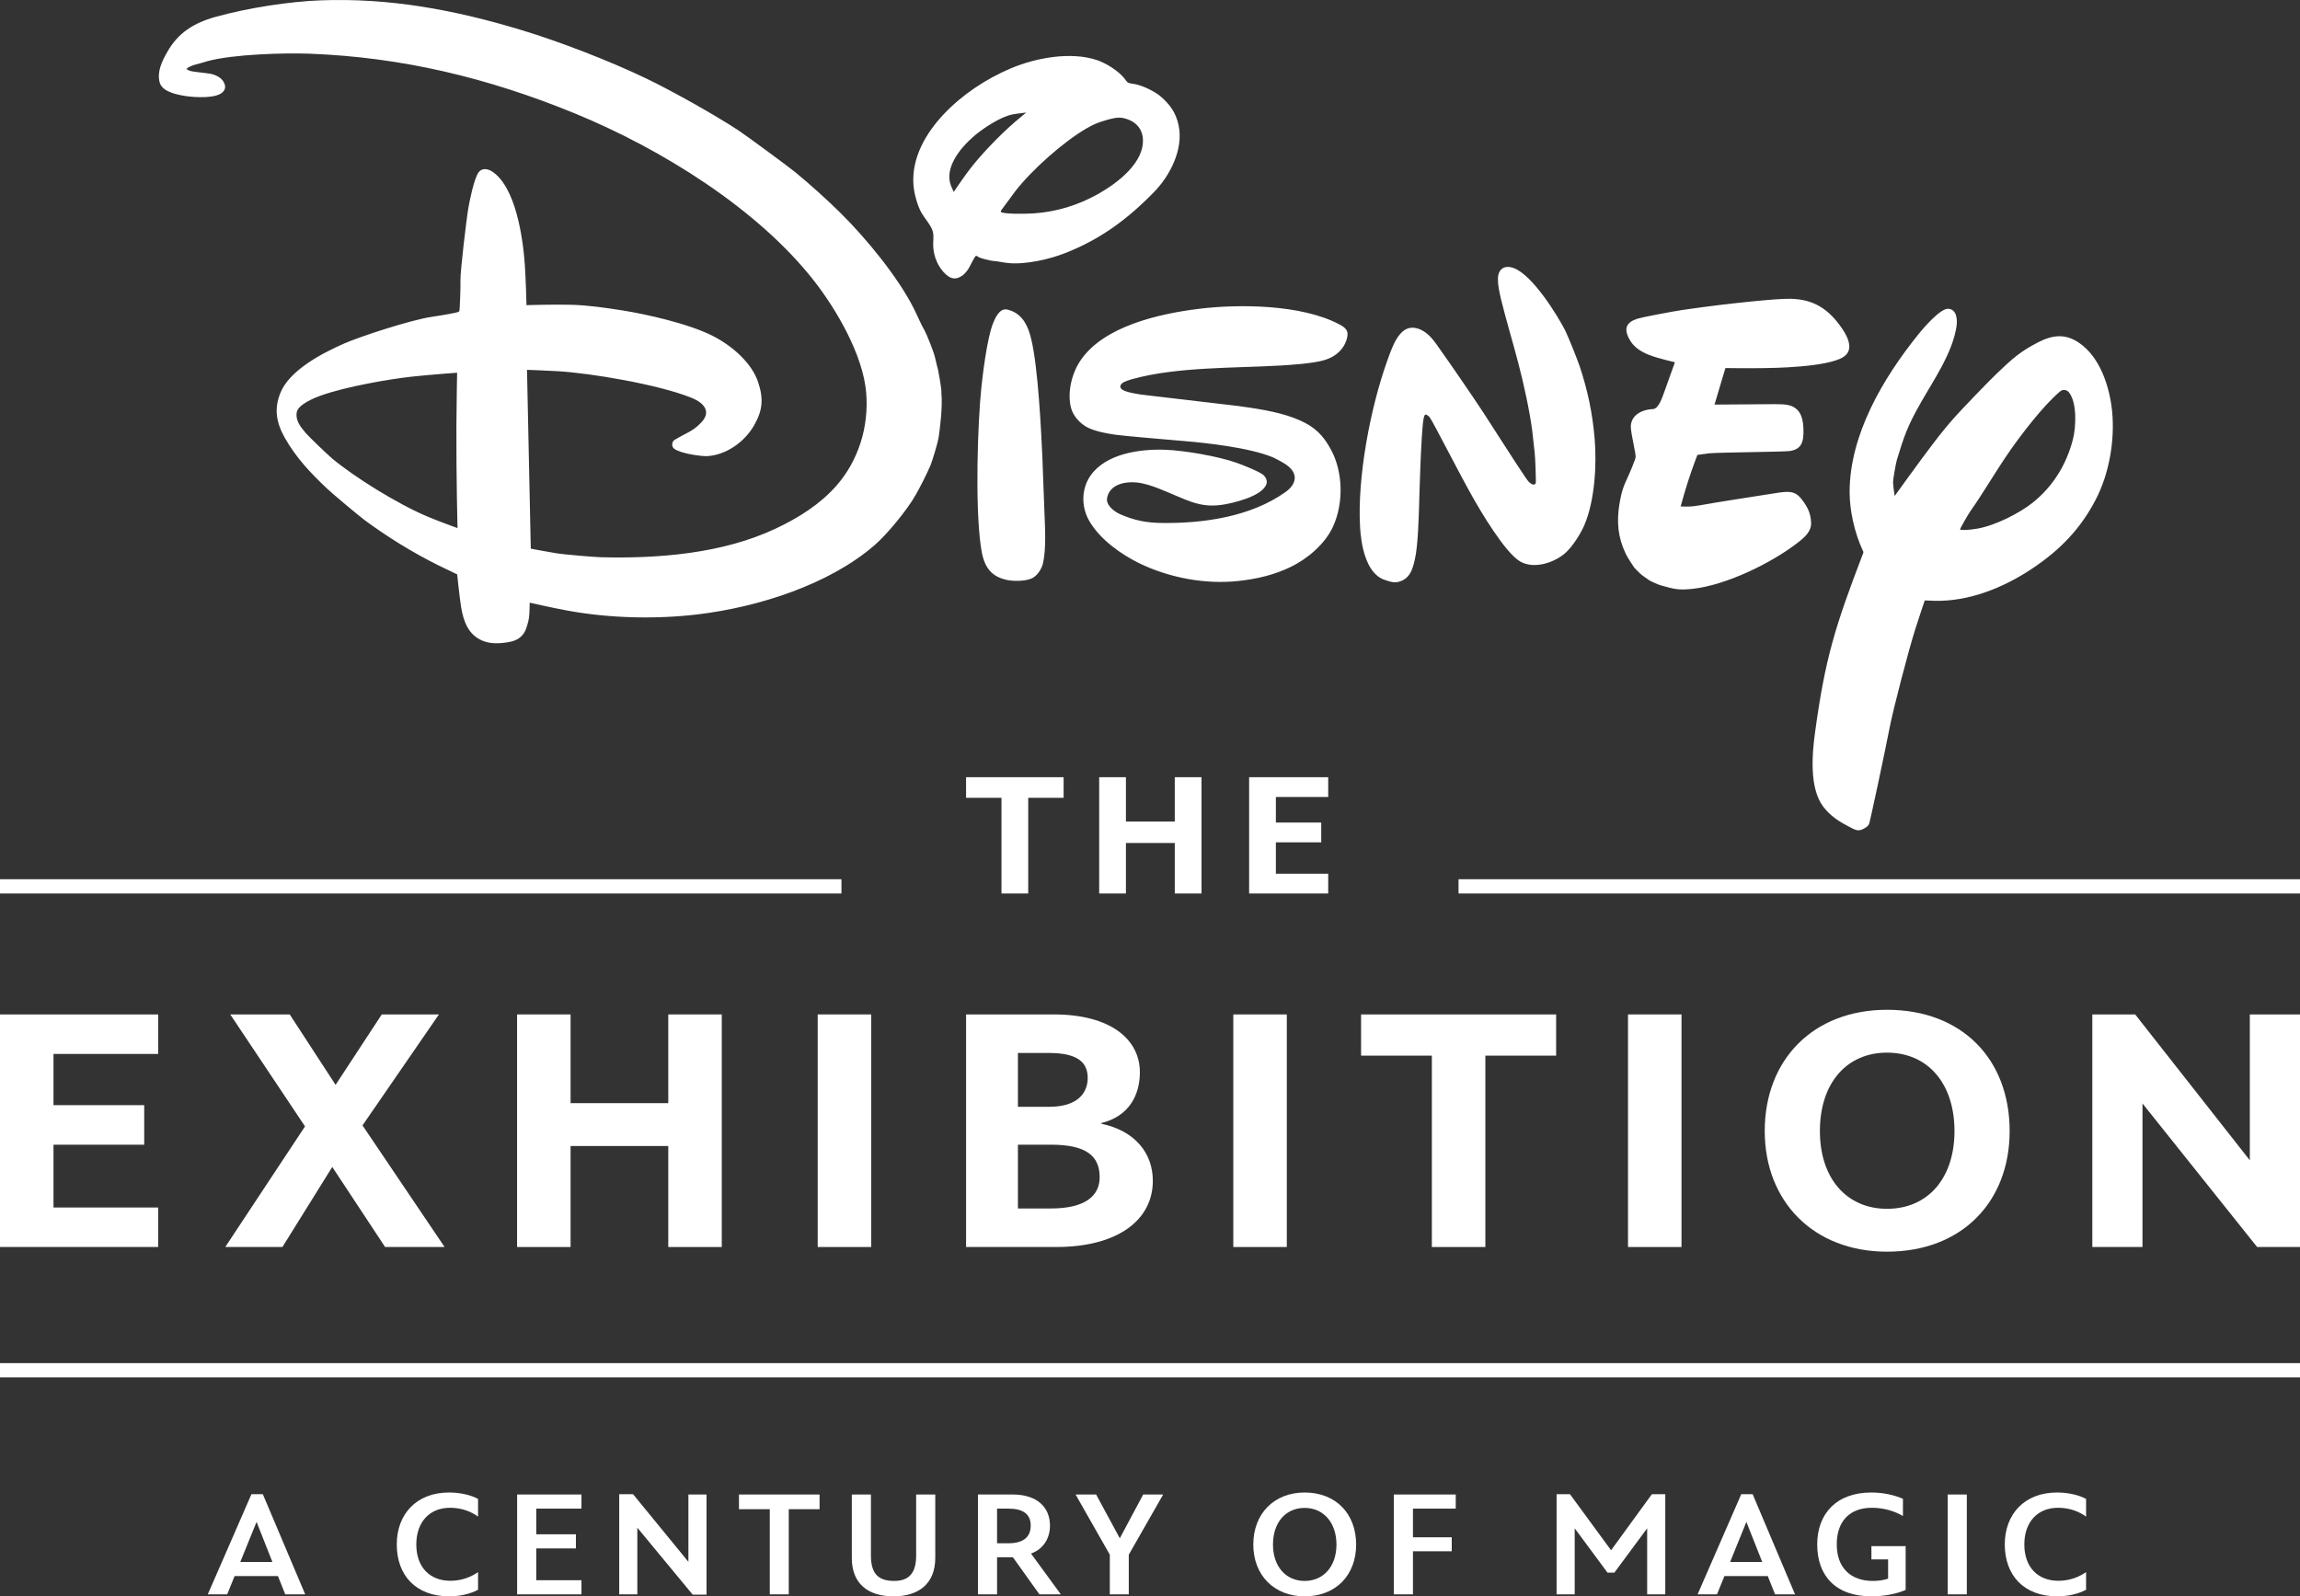 <?xml version="1.0" encoding="UTF-8"?>
<svg id="Ebene_2" data-name="Ebene 2" xmlns="http://www.w3.org/2000/svg" viewBox="0 0 806.27 559.669" fill="#fff">
  <rect x="0" y="0" width="806.27" height="559.669" fill="#333333" stroke="none"/>
  <g id="Disney_100:_The_Exhibition_Logo" data-name="Disney 100: The Exhibition Logo">
    <g>
      <g>
        <path d="M88.139,523.866h4l14.851,35.103h-7l-2.55-6.4h-15.201l-2.6,6.4h-6.8l15.301-35.103ZM95.49,547.618l-5.55-14.051-5.7,14.051h11.251Z"/>
        <path d="M139.087,541.468c0-10.6,6.9-18.201,18.301-18.201,4,0,7.75.9,10.201,2.25v6.201c-2.4-1.75-5.75-3.1-9.8-3.1-7.25,0-11.851,5.049-11.851,12.85,0,7.951,4.7,12.752,11.951,12.752,4.05,0,7.351-1.4,9.701-3.051v6.201c-2.55,1.35-6.1,2.299-10.101,2.299-11.751,0-18.401-7.4-18.401-18.201Z"/>
        <path d="M181.282,523.968h22.551v4.949h-15.851v9h13.9v4.951h-13.9v11.15h15.851v4.951h-22.551v-35.002Z"/>
        <path d="M223.421,535.618v23.352h-6.351v-35.103h4.851l19.401,23.703v-23.602h6.35v35.102h-4.85l-19.401-23.451Z"/>
        <path d="M269.851,529.118h-10.801v-5.15h28.252v5.15h-10.8v29.852h-6.65v-29.852Z"/>
        <path d="M298.609,546.218v-22.25h6.701v21.4c0,6.352,2.55,8.9,8.15,8.9,5,0,7.7-2.549,7.7-8.9v-21.4h6.701v22.25c0,8.951-5.75,13.451-14.601,13.451-8.95,0-14.651-4.4-14.651-13.451Z"/>
        <path d="M342.818,523.968h12.201c8.501,0,13.051,4.449,13.051,10.9,0,4.449-2.3,8.25-6.65,9.801l10.451,14.301h-7.5l-9.3-13.002h-5.55v13.002h-6.701v-35.002ZM353.519,541.068c4.95,0,7.8-2,7.8-6.199,0-4.15-2.85-5.951-7.8-5.951h-4v12.15h4Z"/>
        <path d="M389.048,545.07l-12.001-21.102h7.201l8.3,15.35,8.201-15.35h7l-12.051,21.102v13.9h-6.65v-13.9Z"/>
        <path d="M439.346,541.519c0-10.801,7.25-18.252,18.001-18.252,10.95,0,18.051,7.451,18.051,18.252,0,10.701-7.101,18.15-18.051,18.15-10.751,0-18.001-7.449-18.001-18.15ZM468.498,541.519c0-7.65-4.5-12.852-11.15-12.852s-11.101,5.102-11.101,12.852c0,7.6,4.45,12.75,11.101,12.75s11.15-5.15,11.15-12.75Z"/>
        <path d="M488.615,523.968h21.701v4.949h-15.001v10.051h13.601v4.9h-13.601v15.102h-6.701v-35.002Z"/>
        <path d="M545.664,523.866h4.7l14.401,19.652,14.301-19.652h4.7v35.103h-6.35v-23.152l-11.501,15.551h-2.4l-11.501-15.551v23.152h-6.351v-35.103Z"/>
        <path d="M610.398,523.866h4l14.851,35.103h-7l-2.55-6.4h-15.201l-2.6,6.4h-6.8l15.301-35.103ZM617.749,547.618l-5.55-14.051-5.701,14.051h11.251Z"/>
        <path d="M637.027,541.468c0-10.801,6.8-18.201,18.951-18.201,4.45,0,8.351,1,11.101,2.201v6.049c-2.55-1.549-6.45-2.898-10.9-2.898-7.75,0-12.301,4.699-12.301,12.85s4.851,12.801,12.651,12.801c1.85,0,3.75-.25,5.35-.799v-6.752h-5.851v-4.65h12.001v15.352c-2.85,1.25-7.15,2.25-11.951,2.25-12.601,0-19.051-7.199-19.051-18.201Z"/>
        <path d="M689.472,558.97h-6.701v-35.002h6.701v35.002Z"/>
        <path d="M702.78,541.468c0-10.6,6.9-18.201,18.301-18.201,4,0,7.75.9,10.201,2.25v6.201c-2.4-1.75-5.75-3.1-9.8-3.1-7.25,0-11.851,5.049-11.851,12.85,0,7.951,4.7,12.752,11.951,12.752,4.05,0,7.351-1.4,9.701-3.051v6.201c-2.55,1.35-6.1,2.299-10.101,2.299-11.751,0-18.401-7.4-18.401-18.201Z"/>
      </g>
      <rect y="477.908" width="806.27" height="5"/>
      <rect y="308.255" width="294.974" height="5"/>
      <rect x="511.296" y="308.255" width="294.974" height="5"/>
      <g>
        <path d="M351.068,279.707h-12.406v-7.222h34.189v7.222h-12.405v33.548h-9.377v-33.548Z"/>
        <path d="M385.32,272.485h9.377v15.551h17.123v-15.551h9.376v40.77h-9.376v-17.706h-17.123v17.706h-9.377v-40.77Z"/>
        <path d="M437.883,272.485h27.724v6.931h-18.346v8.969h15.9v6.931h-15.9v11.008h18.346v6.931h-27.724v-40.77Z"/>
      </g>
      <path d="M0,355.656h55.448v13.862H18.753v17.939h31.802v13.863h-31.802v22.016h36.695v13.862H0v-81.542Z"/>
      <path d="M78.966,437.198l27.957-42.286-26.21-39.256h20.852l16.075,24.695,16.192-24.695h20.037l-26.793,38.906,28.772,42.635h-20.851l-18.522-28.073-17.473,28.073h-20.037Z"/>
      <path d="M181.263,355.656h18.756v31.103h34.246v-31.103h18.755v81.542h-18.755v-35.412h-34.246v35.412h-18.756v-81.542Z"/>
      <path d="M305.404,437.198h-18.755v-81.542h18.755v81.542Z"/>
      <path d="M338.662,355.656h30.752c19.92,0,30.171,8.737,30.171,20.268,0,7.805-3.61,15.377-13.512,17.824v.233c11.766,2.446,18.055,10.251,18.055,20.035,0,13.514-11.999,23.181-33.898,23.181h-31.568v-81.542ZM367.784,388.04c9.901,0,13.514-4.776,13.514-10.134,0-5.476-3.612-8.737-13.514-8.737h-10.95v18.871h10.95ZM368.367,423.686c12.232,0,17.123-4.543,17.123-10.95,0-7.455-4.659-11.416-17.123-11.416h-11.533v22.366h11.533Z"/>
      <path d="M451.092,437.198h-18.756v-81.542h18.756v81.542Z"/>
      <path d="M501.939,370.101h-24.813v-14.444h68.379v14.444h-24.812v67.097h-18.755v-67.097Z"/>
      <path d="M589.455,437.198h-18.755v-81.542h18.755v81.542Z"/>
      <path d="M618.632,396.544c0-25.161,17.125-42.519,42.868-42.519,26.326,0,42.985,17.358,42.985,42.519,0,24.695-16.659,42.286-42.985,42.286-25.744,0-42.868-17.591-42.868-42.286ZM685.147,396.544c0-16.659-9.318-27.492-23.646-27.492-14.095,0-23.531,10.6-23.531,27.492,0,16.657,9.436,27.259,23.531,27.259,14.328,0,23.646-10.718,23.646-27.259Z"/>
      <path d="M751.055,386.876v50.322h-17.589v-81.542h15.027l40.188,51.138v-51.138h17.589v81.542h-15.027l-40.188-50.322Z"/>
      <path d="M674.727,210.511s-1.896,5.561-3.271,9.907c-2.417,7.534-7.651,27.77-8.915,34.084-1.824,9.342-7.03,33.802-7.329,34.351-.355.693-.599.931-1.497,1.469-2.14,1.292-2.994.87-5.622-.527-3.382-1.774-6.359-3.609-8.915-6.936-5.095-6.653-3.875-19.127-2.855-26.451,3.493-25.602,7.019-36.885,16.782-62.381.161-.405.144-.51-.05-.904-3.027-6.475-4.668-14.298-4.668-20.602.022-19.986,11.515-39.762,24.372-55.64.97-1.208,7.296-8.776,10.19-8.627,2.861.144,3.332,3.498,2.894,6.298-1.447,9.258-7.95,18.633-12.38,26.417-4.984,8.688-6.054,12.275-8.51,20.258-.377,1.258-1.375,7.046-1.342,7.834.122,2.129.571,4.834.571,4.834,0,0,8.139-11.36,13.489-18.395,2.933-3.836,5.034-6.392,7.468-9.136,2.478-2.805,11.992-12.69,14.742-15.307,5.749-5.494,8.305-7.784,14.531-11.01,4.951-2.556,9.364-3.188,14.193,0,7.623,5.029,10.944,15.601,11.809,24.205.998,10.301-1.098,21.86-5.622,30.653-5.361,10.473-12.707,18.029-22.703,24.643-10.218,6.764-22.182,11.382-33.918,11.094-1.569-.039-3.443-.133-3.443-.133M722.195,137.208c-5.971,5.012-13.683,15.229-17.381,20.507-4.923,7.024-9.547,15.08-13.982,21.339-.976,1.38-3.82,6.387-3.726,6.559.194.36,3.094.238,6.032-.272,6.287-1.059,14.864-5.455,19.437-9.114,6.98-5.583,11.831-13.25,14.104-22.243,1.048-4.064,1.536-12.618-1.375-16.399-.543-.759-1.99-1.319-3.11-.377M575.617,201.64c-.71-.532-1.863-1.719-2.717-2.622-.105-.155-2.489-3.703-2.955-4.784-.41-.92-.715-1.619-1.02-2.378-2.14-5.572-2.09-11.038-.898-16.981,1.12-5.572,2.151-5.799,5.012-13.428.155-.438.277-.798.338-1.247.122-1.048-1.608-8.067-1.68-10.351-.122-3.448,2.556-5.904,7.03-6.376.438-.039.732-.028,1.02-.1,1.802-.449,2.922-3.859,3.909-6.62,1.347-3.853,3.487-9.741,3.487-9.741,0,0-5.666-1.308-8.693-2.439-3.371-1.297-5.949-2.944-7.479-6.043-1.824-3.637-.61-5.649,3.16-6.836,1.408-.449,12.408-2.567,15.884-3.055,4.33-.621,8.416-1.181,12.524-1.68,3.604-.449,20.031-2.34,25.27-2.207,7.978.227,13.162,3.515,17.83,10.268,2.506,3.609,4.208,7.917.438,10.218-5.827,3.543-24.66,3.792-28.114,3.825-5.5.078-13.112-.022-13.112-.022l-3.82,12.801s13.5-.111,21.078-.15c1.835,0,3.681.061,4.718.31,3.875.871,5.217,3.831,5.361,8.117.216,5.017-.726,7.346-4.718,8-2.068.333-25.27.46-28.407.821-1.957.238-4.036.549-4.036.549,0,0-1.68,4.357-3.116,8.776-1.497,4.613-2.75,9.292-2.75,9.292,0,0,1.192.05,2.168.05,1.63,0,3.271-.211,4.568-.449,7.091-1.286,17.586-2.855,26.223-4.219,4.646-.726,6.98-1.059,9.414,2.029,2.112,2.7,3.232,4.99,3.354,8.272.133,3.088-2.212,5.156-5.106,7.34-9.12,6.974-24.715,14.559-36.324,15.845-5.389.604-6.681.022-11.371-1.236-.893-.227-4.147-1.73-4.125-1.891,0,0-1.763-1.198-2.345-1.658M485.133,203.198c-6.564-2.395-8.05-13.001-8.355-18.345-1.031-17.458,3.592-41.741,9.425-58.09,1.68-4.685,4.103-12.28,9.292-11.859,3.604.327,6.154,3.088,8.149,5.927,5.156,7.252,11.92,17.098,16.416,23.922,5.012,7.684,9.829,15.396,14.547,22.409.56.832,1.12,1.641,1.774,2.173.826.698,1.63.737,1.968.105.161-.283-.144-9.065-.377-10.861-.349-2.778-.532-5.084-.837-7.507-.898-7.063-3.11-16.992-4.873-23.706-1.951-7.507-4.346-15.329-6.109-22.586-.543-2.367-1.081-4.757-1.053-7.002,0-3.243,2.079-5.04,5.472-3.814,6.664,2.351,15.518,16.815,18.096,21.866.871,1.691,4.352,10.334,5.156,12.762,2.722,8.294,4.424,16.161,5.178,25.192.754,8.793.122,21.627-3.598,30.287-1.353,3.21-4.158,7.484-6.492,9.636-3.654,3.376-10.938,6.037-15.961,3.177-5.494-3.127-14.492-18.744-16.028-21.406-5.25-9.153-14.237-27.021-15.64-29.017-.338-.471-.715-.881-1.408-1.092-.538-.155-.743.931-.876,1.663-.887,5.195-1.519,29.555-1.53,30.226-.15,4.08-.355,14.171-1.536,19.077-.776,3.254-1.541,5.904-4.524,7.263-2.112.948-3.709.543-6.276-.399M451.275,163.226c-1.051-.905-4.374-2.589-5.056-2.883-8.172-3.41-23.291-5.062-31.074-5.705-8.161-.704-21.001-1.785-24.078-2.212-3.171-.46-6.614-1.103-9.375-2.34-2.75-1.236-5.45-4.036-6.254-7.107-1.419-5.572.388-12.407,3.504-16.848,8.078-11.67,27.049-16.1,41.253-17.846,13.716-1.713,35.92-1.685,49.386,5.478,2.079,1.092,3.149,2.151,2.711,4.369-.876,4.175-4.014,6.886-7.806,8.056-4.014,1.264-12.258,1.763-15.884,1.979-16.25.926-35.925.449-51.393,4.668-1.192.355-3.282.915-3.981,1.663-2.417,2.639,4.491,3.388,5.976,3.709.46.089.532.1.992.15l34.223,4.03c.449.056.56.083.987.155,7.407.998,14.675,2.328,20.247,4.829,5.167,2.268,8.183,5.156,10.944,10.301,4.208,7.795,4.479,18.728.682,26.983-2.822,6.154-9.048,11.31-14.736,14.071-5.899,2.855-11.726,4.213-18.39,4.962-11.648,1.275-24.277-1.125-34.755-6.204-6.204-3.038-13.794-8.255-17.625-14.969-2.811-4.956-2.739-11.371.704-16.039,5.461-7.473,17.137-9.103,25.929-8.793,6.725.222,18.789,2.317,25.159,4.596,1.78.621,8.272,3.177,9.43,4.335.787.798,1.325,1.974.959,3.071-1.458,4.463-12.286,6.814-15.396,7.274-8.366,1.269-12.723-1.896-22.22-5.627-2.345-.948-5.511-1.968-7.917-2.184-4.302-.405-9.508.787-10.334,5.5-.427,2.423,2.428,4.696,4.607,5.649,5.095,2.218,9.231,2.966,14.265,3.049,14.836.238,31.485-2.173,43.609-10.789,1.68-1.175,3.31-2.922,3.31-5.084,0-2.536-2.606-4.247-2.606-4.247ZM330.005,137.834c.538,4.862-.732,14.021-.926,15.235-.41,2.755-2.528,9.209-2.855,9.99-1.713,3.903-3.371,7.113-5.134,10.29-3.049,5.466-10.251,14.121-14.542,17.818-15.944,13.794-40.61,21.644-61.772,24.211-14.348,1.73-30.836,1.48-46.065-1.347-5.239-.959-13.034-2.739-13.034-2.739,0,0,.022,3.116-.244,5.306-.1.992-.865,3.631-1.281,4.496-1.103,2.273-2.905,3.459-5.555,3.969-3.199.599-6.592.787-9.525-.46-4.823-2.046-6.575-6.575-7.429-11.764-.654-4.197-1.375-11.459-1.375-11.459,0,0-3.626-1.73-6.636-3.204-9.258-4.59-18.062-10.112-25.774-15.8-2.112-1.58-11.31-9.264-13.317-11.182-5.666-5.35-10.772-10.755-14.653-17.608-3.027-5.378-3.892-10.151-1.602-15.828,3.16-7.906,14.542-13.899,22.326-17.308,5.716-2.517,23.473-8.316,30.852-9.392,3.465-.493,8.876-1.469,9.22-1.691.133-.089.233-.189.327-.299.172-.227.46-8.094.405-10.955-.078-2.828,2.09-21.378,2.783-25.297.366-2.118,1.968-10.29,3.598-12.441,1.07-1.43,2.983-1.319,4.524-.371,8.466,5.256,11.021,23.518,11.654,32.798.388,5.655.582,14.176.582,14.176,0,0,9.68-.288,15.673-.128,5.805.139,12.203,1.059,18.234,2.018,7.695,1.236,22.742,4.502,31.351,8.876,7.102,3.598,13.738,9.669,15.895,16.089,1.99,5.882,1.691,9.968-1.353,15.268-3.415,5.976-9.902,10.434-16.466,10.811-1.957.1-9.314-.854-11.576-2.611-.887-.704-.843-1.957-.194-2.805.238-.322,3.67-2.129,5.699-3.21,1.009-.554,1.874-1.164,2.667-1.874,1.674-1.486,3.182-3.127,3.027-5.028-.255-2.506-2.883-4.036-5.378-5.029-11.77-4.657-35.266-8.554-46.636-9.22-4.424-.272-10.761-.471-10.761-.471l1.325,62.692s5.239,1.009,9.336,1.674c2.389.366,12.408,1.236,15.058,1.325,20.275.538,42.905-1.264,61.489-10.051,8.172-3.848,15.662-8.632,21.328-15.107,7.468-8.566,11.387-20.297,10.362-32.56-1.142-13.378-10.556-29.245-18.068-38.919-19.875-25.558-53.927-46.575-83.886-58.889-30.575-12.552-60.812-19.798-93.278-21.012-8.355-.305-26.611.122-35.842,2.667-1.297.377-2.639.82-3.875,1.098-.954.222-2.484.87-2.883,1.203-.233.189-.477.444-.477.444,0,0,.571.305,1.12.554.97.416,5.084.687,7.224,1.059,1.896.36,3.864,1.369,4.657,2.778.743,1.319.837,2.356-.05,3.465-2.09,2.55-9.946,2.112-13.422,1.552-3.592-.571-8.089-1.663-8.904-4.801-.948-3.692.787-7.318,2.7-10.656,3.803-6.692,9.253-10.173,17.253-12.363C87.233,2.715,101.559.531,112.247.126c24.238-.926,47.185,3.315,70.653,10.445,13.428,4.064,31.041,10.872,43.92,17.076,9.225,4.468,23.795,12.651,31.967,18.018,2.595,1.696,17.696,12.807,20.019,14.73,4.901,4.025,11.31,9.752,15.934,14.365,8.976,8.876,20.114,22.498,25.536,33.286,1.314,2.589,2.323,5.145,3.992,8.139.582,1.037,3.06,7.174,3.454,8.948.41,1.768,1.02,4.33,1.103,4.457.111.937,1.281,6.226,1.181,8.244M160.248,130.671s-9.259.66-15.629,1.353c-8.111.876-23.335,3.504-32.128,6.653-2.628.948-8.006,3.177-8.466,5.893-.488,2.822,1.253,5.017,3.188,7.285,1.142,1.319,7.479,7.418,9.264,8.926,7.457,6.226,22.598,15.828,33.736,20.474,3.831,1.602,10.168,3.886,10.168,3.886,0,0-.46-18.062-.388-35.825.05-9.353.255-18.645.255-18.645M352.991,108.517c.366.061.937.227,1.425.41,4.291,1.636,6.032,5.594,7.074,9.924,2.445,10.074,3.493,32.388,3.903,41.12.283,6.553.455,13.018.732,19.493.216,5.477.66,12.79-.477,17.907-.421,1.863-1.663,4.008-3.426,5.128-2.029,1.286-6.631,1.38-9.181.848-6.254-1.308-8.294-5.306-9.17-11.482-2.14-14.797-1.12-43.765.144-55.978.416-4.019,1.935-16.959,4.036-22.376.732-1.846,2.251-5.505,4.94-4.995M342.091,89.701c-.815.876-1.685,2.988-2.578,4.496-.51.809-1.386,1.868-1.968,2.279-2.09,1.519-3.842,1.591-5.838-.161-2.822-2.484-4.441-6.342-4.574-10.073-.044-1.636.233-3.426-.072-4.812-.51-2.317-2.833-4.696-4.086-6.919-1.486-2.628-2.65-7.174-2.794-10.123-.51-9.181,4.33-17.624,10.6-24.299,6.337-6.725,14.62-12.341,23.634-16.15,8.499-3.598,20.979-6.026,30.315-2.805,3.038,1.059,7.274,3.648,9.414,6.337.438.571.826,1.198,1.286,1.486.405.261,1.497.377,2.362.521,2.994.538,7.285,2.778,9.037,4.297,3.504,3.027,5.433,5.943,6.337,10.151,1.785,8.477-3.088,17.78-8.66,23.445-9.508,9.741-18.933,16.588-31.135,21.367-5.322,2.112-13.666,4.053-19.748,3.504-1.874-.161-3.82-.66-5.666-.782-.926-.077-4.33-.965-4.718-1.225-.466-.333-1.026-.643-1.148-.532M362.377,74.81c7.995-.549,15.468-2.844,22.404-6.703,6.808-3.814,16.831-11.243,15.812-19.997-.344-2.827-2.179-4.956-4.524-5.965-3.044-1.308-4.624-1.087-8.505.033-2.833.848-4.097,1.347-6.747,2.877-7.822,4.535-18.922,14.259-24.931,22.021-1.386,1.819-2.794,3.881-3.892,5.272-.704.865-1.242,1.652-1.17,1.868.244.887,8.443.793,11.554.593M334.335,67.297s2.65-3.964,4.879-6.974c4.025-5.489,11.321-13.089,16.843-17.796,1.674-1.43,3.67-3.066,3.67-3.066,0,0-3.11.327-4.873.676-4.175.821-10.29,4.895-13.345,7.523-5.056,4.308-10.606,11.343-8.1,17.569.388.881.926,2.068.926,2.068"/>
    </g>
  </g>
</svg>